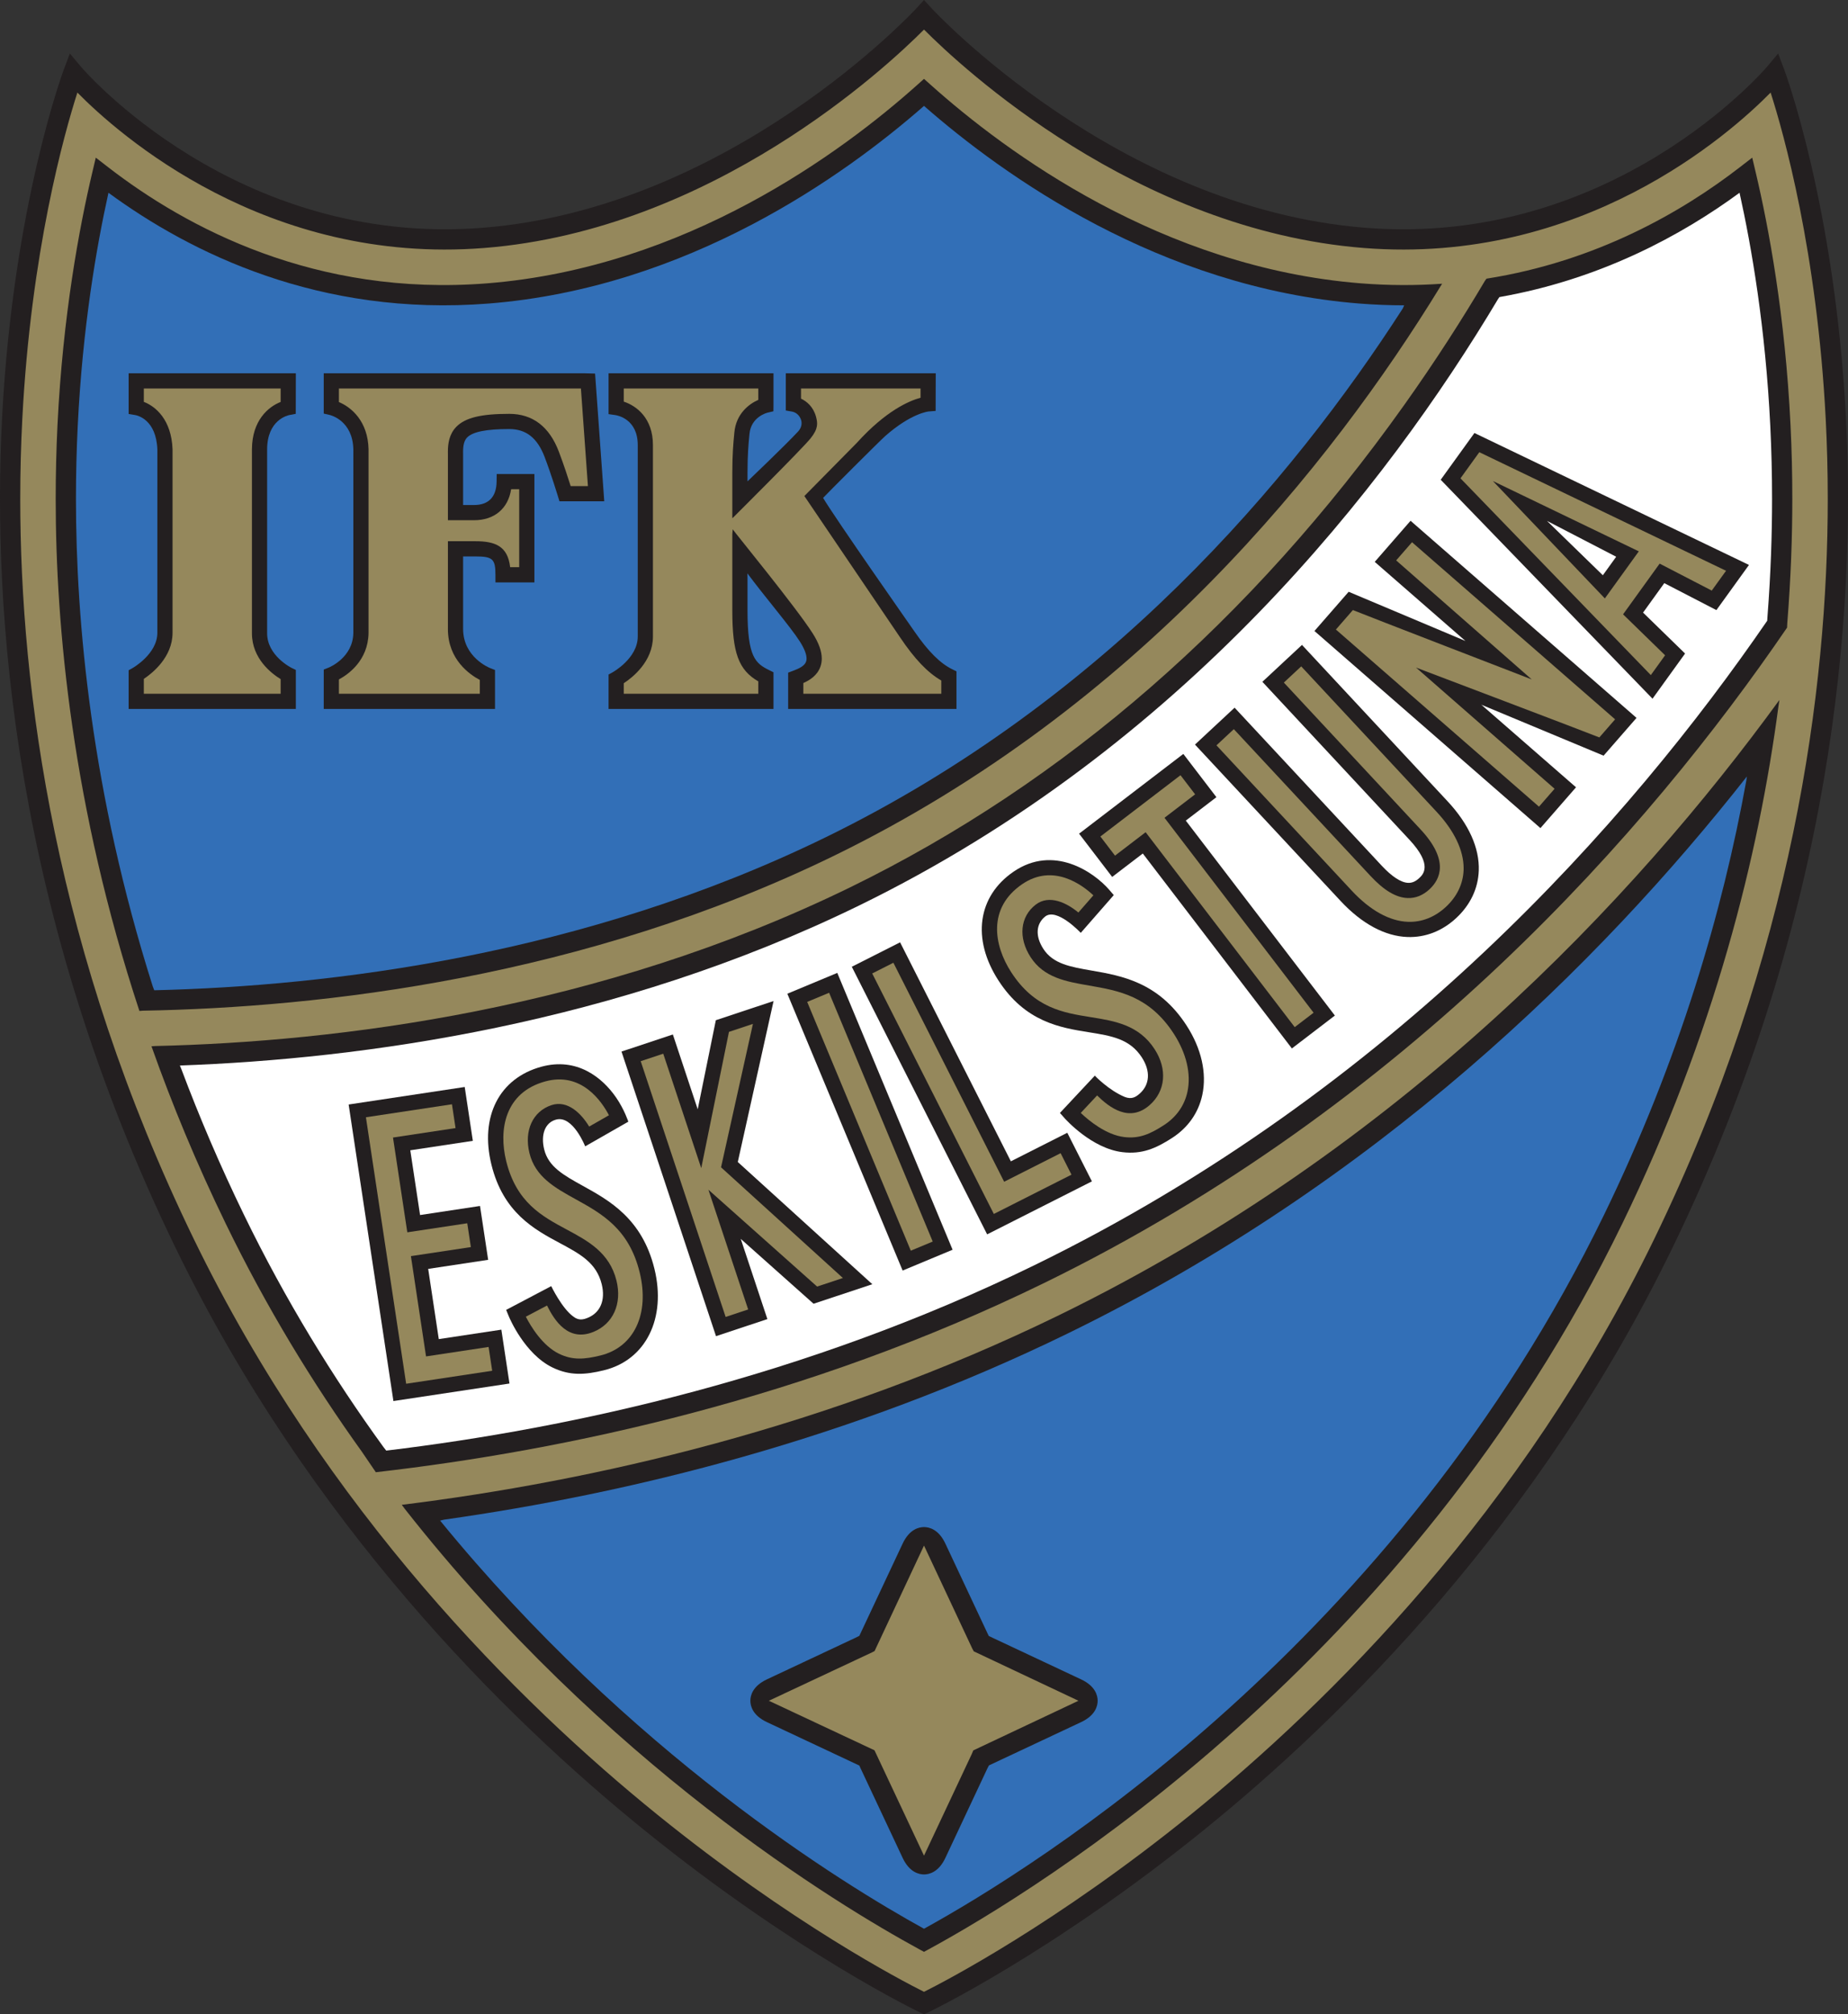 <?xml version="1.0" encoding="UTF-8"?>
<svg xmlns="http://www.w3.org/2000/svg" xmlns:xlink="http://www.w3.org/1999/xlink" width="545.55pt" height="594.53pt" viewBox="0 0 545.55 594.53" version="1.1">
<rect x="0" y="0" width="545.55" height="594.53" fill="#333333" stroke="none"/>
<g id="surface1">
<path style=" stroke:none;fill-rule:nonzero;fill:rgb(13.699%,12.199%,12.5%);fill-opacity:1;" d="M 270.57 2.418 C 270.031 3.008 215.871 61.422 142.477 67.234 C 69.473 73.016 24.355 20.242 23.91 19.707 L 20.625 15.789 L 18.82 20.57 C 18.668 20.965 3.867 60.77 0.617 123.203 C -2.379 180.754 4.074 269.984 51.816 368.277 C 91.441 449.863 149.023 506.848 190.352 540.285 C 235.148 576.531 271.137 593.754 271.496 593.926 L 272.777 594.531 L 274.055 593.926 C 274.414 593.754 310.402 576.531 355.199 540.285 C 396.527 506.848 454.109 449.863 493.734 368.277 C 541.48 269.984 547.93 180.754 544.934 123.203 C 541.684 60.77 526.883 20.965 526.734 20.57 L 524.93 15.789 L 521.645 19.707 C 521.195 20.242 476.078 73.016 403.078 67.234 C 329.68 61.422 275.523 3.008 274.984 2.418 L 272.777 0 L 270.57 2.418 "/>
<path style=" stroke:none;fill-rule:nonzero;fill:rgb(58.4%,53.299%,36.099%);fill-opacity:1;" d="M 258.602 517.539 L 258.148 516.59 L 226.973 501.977 L 257.406 487.711 L 258.184 487.312 L 272.777 456.176 L 286.98 486.477 L 287.457 487.387 L 318.367 501.977 L 287.336 516.621 L 286.867 517.719 L 272.777 547.695 L 258.602 517.539 "/>
<path style=" stroke:none;fill-rule:nonzero;fill:rgb(19.6%,43.5%,71.799%);fill-opacity:1;" d="M 253.691 521.102 L 226.398 508.285 C 222.148 506.289 221.516 503.477 221.516 501.977 C 221.516 500.477 222.148 497.664 226.398 495.664 L 252.586 483.367 L 253.684 482.82 L 266.469 455.598 C 268.465 451.348 271.277 450.715 272.777 450.715 C 274.277 450.715 277.09 451.348 279.086 455.598 L 291.496 482.023 L 291.914 482.871 L 319.156 495.668 C 323.406 497.664 324.039 500.477 324.039 501.977 C 324.039 503.477 323.406 506.289 319.156 508.285 L 291.945 521.062 L 291.488 521.945 L 279.086 548.355 C 277.09 552.605 274.277 553.242 272.777 553.242 C 271.277 553.242 268.465 552.605 266.469 548.355 L 253.965 521.73 L 253.691 521.102 M 129.926 448.805 C 185.891 517.332 248.535 555.914 272.777 569.266 C 306.137 550.891 412.246 484.727 473.566 358.48 C 495.867 312.566 508.578 268.801 515.527 230.418 L 515.703 229.176 C 471.918 284.824 406.449 349.051 315.199 393.578 C 250.797 425.008 185.629 440.816 131.105 448.523 L 129.926 448.805 "/>
<path style=" stroke:none;fill-rule:nonzero;fill:rgb(100%,100%,100%);fill-opacity:1;" d="M 113.219 427.121 C 98.309 406.578 84.254 383.73 71.988 358.48 C 64.941 343.977 58.855 329.688 53.605 315.719 L 53.105 314.488 C 106.875 312.555 181.676 302.367 253.57 267.285 C 349.441 220.5 409.324 143.422 442.242 88.266 L 442.641 87.684 C 472.645 82.402 496.535 69.367 513.531 56.895 C 517.082 72.887 521.184 96.641 522.609 125.742 C 522.953 132.816 523.133 140.047 523.133 147.23 C 523.133 157.637 522.758 169.23 521.789 181.832 L 521.699 183.215 C 481.18 242.172 411.32 321.723 305.363 373.426 C 237.785 406.402 169.188 421.516 114.02 428.145 L 113.219 427.121 "/>
<path style=" stroke:none;fill-rule:nonzero;fill:rgb(58.4%,53.299%,36.099%);fill-opacity:1;" d="M 142.945 73.195 C 210.336 67.855 261.793 19.766 272.777 8.727 C 283.762 19.766 335.215 67.855 402.605 73.195 C 466.961 78.293 510.48 39.734 522.707 27.32 C 526.562 39.355 536.43 74.285 538.977 123.77 C 539.352 131.086 539.574 138.914 539.574 147.219 C 539.574 203.391 529.422 281.121 488.355 365.664 C 449.246 446.188 392.395 502.477 351.59 535.516 C 311.867 567.68 279.32 584.613 272.777 587.887 C 266.23 584.613 233.684 567.68 193.965 535.516 C 153.156 502.477 96.305 446.188 57.195 365.664 C 16.129 281.121 5.977 203.391 5.977 147.219 C 5.977 138.914 6.199 131.086 6.578 123.77 C 9.125 74.285 18.988 39.355 22.844 27.32 C 35.074 39.734 78.59 78.293 142.945 73.195 M 119.492 445.336 C 178.672 520.641 247.105 562.113 271.348 575.309 L 272.777 576.086 L 274.203 575.309 C 306.316 557.832 415.977 490.727 478.945 361.094 C 506.102 305.18 519.207 252.402 525.016 208.465 L 525.305 206.59 C 482.441 265.449 413.406 339.004 312.578 388.203 C 244.16 421.59 174.836 437.172 118.605 444.152 L 119.492 445.336 M 110.949 434.527 C 167.273 428.074 238.148 412.879 307.988 378.801 C 415.918 326.133 486.766 244.938 527.559 185.25 L 527.621 183.957 C 528.695 170.543 529.109 158.23 529.109 147.23 C 529.109 139.949 528.934 132.621 528.582 125.453 C 527 93.105 522.141 67.133 518.344 51.047 L 517.277 46.527 L 513.605 49.367 C 496.551 62.551 471.277 77.145 438.824 82.25 L 438.352 82.91 C 431.656 94.219 423.777 106.535 414.629 119.406 C 369.398 183.035 314.328 230.98 250.949 261.91 C 176.699 298.141 99.305 307.488 45.816 308.734 L 44.719 308.812 C 50.738 325.801 57.961 343.285 66.609 361.094 C 78.617 385.816 92.32 408.262 106.863 428.523 C 107.383 429.25 110.949 434.527 110.949 434.527 M 42.172 298.305 C 94.578 297.379 172.281 288.652 246.359 252.504 C 335.934 208.797 393.062 137.109 425.324 84.391 L 425.734 83.742 C 418.098 84.285 410.105 84.285 401.777 83.629 C 343.055 78.977 296.996 44.938 274.77 25.059 L 272.777 23.277 L 270.785 25.059 C 248.555 44.938 202.492 78.977 143.773 83.629 C 93.16 87.637 55.027 67.211 31.949 49.367 L 28.277 46.527 L 27.211 51.047 C 23.41 67.137 18.555 93.109 16.969 125.453 C 16.621 132.621 16.441 139.949 16.441 147.23 C 16.441 184.988 21.316 238.207 41.156 298.387 L 42.172 298.305 "/>
<path style=" stroke:none;fill-rule:nonzero;fill:rgb(19.6%,43.5%,71.799%);fill-opacity:1;" d="M 45.082 291.094 C 26.949 233.879 22.422 183.379 22.422 147.23 C 22.422 140.047 22.598 132.816 22.945 125.742 C 24.367 96.648 28.469 72.887 32.02 56.895 C 56.211 74.645 94.359 93.539 144.246 89.59 C 203.062 84.93 249.316 51.82 272.777 31.258 C 296.234 51.82 342.488 84.93 401.309 89.59 C 405.809 89.945 410.215 90.117 414.523 90.117 L 414.133 91.016 C 381.422 141.824 326.68 206.656 243.734 247.129 C 172.168 282.055 97.184 291.051 45.535 292.277 L 45.082 291.094 "/>
<path style=" stroke:none;fill-rule:nonzero;fill:rgb(13.699%,12.199%,12.5%);fill-opacity:1;" d="M 102.922 325.996 L 116.141 413.52 L 150.406 408.344 L 148.004 392.449 C 148.004 392.449 132.973 394.719 129.535 395.238 C 129.035 391.906 126.91 377.84 126.406 374.512 C 129.801 373.996 144.109 371.836 144.109 371.836 L 141.707 355.941 C 141.707 355.941 127.398 358.102 124.008 358.617 C 123.516 355.355 121.613 342.766 121.121 339.508 C 124.555 338.988 139.586 336.719 139.586 336.719 L 137.188 320.824 L 102.922 325.996 "/>
<path style=" stroke:none;fill-rule:nonzero;fill:rgb(13.699%,12.199%,12.5%);fill-opacity:1;" d="M 232.43 293.297 L 266.465 375.004 L 281.215 368.859 L 247.176 287.152 L 232.43 293.297 "/>
<path style=" stroke:none;fill-rule:nonzero;fill:rgb(13.699%,12.199%,12.5%);fill-opacity:1;" d="M 251.461 285.34 L 291.414 364.324 L 322.34 348.68 L 315.078 334.336 C 315.078 334.336 301.516 341.199 298.418 342.766 C 296.516 339.008 265.719 278.129 265.719 278.129 L 251.461 285.34 "/>
<path style=" stroke:none;fill-rule:nonzero;fill:rgb(13.699%,12.199%,12.5%);fill-opacity:1;" d="M 318.559 246.059 L 328.324 258.824 C 328.324 258.824 335.07 253.668 337.367 251.91 C 339.926 255.258 381.379 309.449 381.379 309.449 L 394.07 299.738 C 394.07 299.738 352.617 245.547 350.059 242.203 C 352.355 240.445 359.098 235.285 359.098 235.285 L 349.332 222.52 L 318.559 246.059 "/>
<path style=" stroke:none;fill-rule:nonzero;fill:rgb(13.699%,12.199%,12.5%);fill-opacity:1;" d="M 372.664 201.234 L 416.094 247.867 C 423.062 255.352 420.086 258.129 418.965 259.172 C 417.891 260.172 416.855 260.617 415.707 260.574 C 413.613 260.5 410.91 258.746 407.891 255.504 L 364.465 208.871 L 352.77 219.762 L 395.77 265.934 C 402.02 272.645 408.84 276.32 415.492 276.559 C 420.777 276.746 425.766 274.805 429.918 270.938 C 434.066 267.07 436.363 262.234 436.551 256.949 C 436.789 250.297 433.609 243.23 427.355 236.516 L 384.359 190.344 L 372.664 201.234 "/>
<path style=" stroke:none;fill-rule:nonzero;fill:rgb(13.699%,12.199%,12.5%);fill-opacity:1;" d="M 405.836 165.836 C 405.836 165.836 422.168 180.074 432.613 189.184 C 419.297 183.574 398.137 174.664 398.137 174.664 L 388.039 186.238 L 454.754 244.414 L 465.258 232.371 C 465.258 232.371 447.977 217.305 437.309 208 C 450.914 213.668 473.398 223.035 473.398 223.035 L 483.121 211.883 L 416.41 153.707 L 405.836 165.836 "/>
<path style=" stroke:none;fill-rule:nonzero;fill:rgb(13.699%,12.199%,12.5%);fill-opacity:1;" d="M 425.312 141.602 L 487.84 206.223 L 497.453 192.891 C 497.453 192.891 487.234 182.938 485.051 180.809 C 486.492 178.809 489.875 174.113 491.316 172.113 C 494.031 173.516 506.699 180.074 506.699 180.074 L 516.316 166.742 L 435.27 127.801 L 425.312 141.602 M 456.688 153.742 C 466.23 158.684 474.676 163.059 477.117 164.324 C 475.773 166.184 474.516 167.926 473.176 169.785 C 471.207 167.871 464.391 161.238 456.688 153.742 "/>
<path style=" stroke:none;fill-rule:nonzero;fill:rgb(13.699%,12.199%,12.5%);fill-opacity:1;" d="M 162.73 379.605 L 149.422 386.617 L 150.199 388.504 C 150.387 388.953 154.852 399.602 163.078 403.602 C 168.277 406.125 172.766 405.789 178.324 404.426 C 190.664 401.395 196.777 389.074 193.191 374.469 C 189.562 359.684 179.863 354.316 172.066 350.004 C 166.395 346.863 161.91 344.383 160.652 339.262 C 159.582 334.902 160.879 331.301 164.211 330.438 C 169.145 329.164 172.75 338.344 172.75 338.344 L 185.488 331.066 C 185.488 331.066 184.32 327.48 181.91 323.973 C 177.805 317.996 170.305 311.98 159.801 314.848 C 147.375 318.238 141.594 329.578 145.07 343.73 C 148.555 357.934 157.789 362.887 165.211 366.867 C 171.281 370.121 176.078 372.695 177.641 379.062 C 178.785 383.73 177.242 387.434 173.504 388.953 C 172.137 389.512 170.801 389.809 169.223 388.562 C 165.883 386.156 162.73 379.605 162.73 379.605 "/>
<path style=" stroke:none;fill-rule:nonzero;fill:rgb(13.699%,12.199%,12.5%);fill-opacity:1;" d="M 211.324 301.117 C 211.324 301.117 207.867 318.09 205.973 327.414 C 203.27 319.27 198.637 305.328 198.637 305.328 L 183.473 310.367 L 211.375 394.367 L 226.539 389.332 C 226.539 389.332 221.496 374.145 218.676 365.656 C 226.027 372.207 240.172 384.801 240.172 384.801 L 257.52 379.039 C 257.52 379.039 219.637 344.629 217.805 342.965 C 218.34 340.562 228.367 295.453 228.367 295.453 L 211.324 301.117 "/>
<path style=" stroke:none;fill-rule:nonzero;fill:rgb(13.699%,12.199%,12.5%);fill-opacity:1;" d="M 319.051 275.336 L 328.797 264.188 L 327.531 262.715 C 322.891 257.305 311 249.207 299.215 257.273 C 288.586 264.543 286.832 277.148 294.754 289.387 C 302.695 301.664 313.043 303.32 321.355 304.652 C 328.156 305.742 333.531 306.602 337.094 312.109 C 339.703 316.145 339.453 320.141 336.422 322.805 C 335.273 323.812 334.066 324.547 332.051 323.766 C 327.293 321.797 323.199 317.48 323.199 317.48 L 312.902 328.484 L 314.258 330.012 C 314.578 330.379 322.285 338.977 331.367 340.059 C 337.109 340.746 341.238 338.957 346.043 335.848 C 350.73 332.812 353.805 328.43 354.934 323.164 C 356.316 316.719 354.664 309.445 350.285 302.676 C 342.016 289.891 331.094 287.996 322.316 286.473 C 315.926 285.363 310.875 284.488 308.008 280.062 C 305.574 276.293 305.836 272.754 308.484 270.559 C 311.93 267.711 319.051 275.336 319.051 275.336 "/>
<path style=" stroke:none;fill-rule:nonzero;fill:rgb(58.4%,53.299%,36.099%);fill-opacity:1;" d="M 133.422 325.926 C 133.754 328.117 134.152 330.762 134.484 332.953 C 131.051 333.473 116.016 335.742 116.016 335.742 L 120.242 363.719 C 120.242 363.719 134.551 361.559 137.941 361.047 C 138.273 363.238 138.672 365.879 139.004 368.074 C 135.609 368.586 121.305 370.746 121.305 370.746 L 125.773 400.344 C 125.773 400.344 140.805 398.074 144.238 397.555 C 144.57 399.746 144.969 402.387 145.301 404.578 C 141.805 405.109 123.398 407.887 119.902 408.414 C 119.285 404.328 108.641 333.848 108.023 329.762 C 111.52 329.234 129.926 326.453 133.422 325.926 "/>
<path style=" stroke:none;fill-rule:nonzero;fill:rgb(58.4%,53.299%,36.099%);fill-opacity:1;" d="M 244.762 293.016 C 246.352 296.832 273.762 362.629 275.352 366.445 C 273.316 367.289 270.914 368.289 268.879 369.137 C 267.293 365.324 239.883 299.523 238.293 295.711 C 240.324 294.863 242.73 293.863 244.762 293.016 "/>
<path style=" stroke:none;fill-rule:nonzero;fill:rgb(58.4%,53.299%,36.099%);fill-opacity:1;" d="M 263.738 284.156 C 265.641 287.914 296.438 348.793 296.438 348.793 C 296.438 348.793 310.004 341.93 313.105 340.363 C 314.105 342.344 315.309 344.727 316.312 346.703 C 313.156 348.301 296.547 356.703 293.391 358.297 C 291.527 354.609 259.352 291.004 257.488 287.316 C 259.449 286.324 261.777 285.148 263.738 284.156 "/>
<path style=" stroke:none;fill-rule:nonzero;fill:rgb(58.4%,53.299%,36.099%);fill-opacity:1;" d="M 348.496 228.805 C 349.844 230.566 351.465 232.688 352.812 234.449 C 350.516 236.207 343.77 241.367 343.77 241.367 C 343.77 241.367 385.227 295.555 387.785 298.902 C 386.035 300.238 383.965 301.82 382.215 303.16 C 379.656 299.816 338.203 245.625 338.203 245.625 C 338.203 245.625 331.461 250.781 329.164 252.539 C 327.816 250.777 326.195 248.656 324.848 246.895 C 327.738 244.684 345.602 231.02 348.496 228.805 "/>
<path style=" stroke:none;fill-rule:nonzero;fill:rgb(58.4%,53.299%,36.099%);fill-opacity:1;" d="M 384.133 196.684 C 386.969 199.73 424.074 239.574 424.074 239.574 C 429.32 245.207 432.078 250.961 432.078 256.254 C 432.078 256.434 432.074 256.613 432.07 256.789 C 431.926 260.859 430.121 264.617 426.859 267.656 C 423.598 270.691 419.723 272.223 415.652 272.074 C 410.215 271.883 404.473 268.699 399.051 262.879 C 399.051 262.879 361.945 223.031 359.113 219.988 C 360.723 218.488 362.629 216.711 364.238 215.211 C 367.078 218.258 404.609 258.562 404.609 258.562 C 408.566 262.812 412.145 264.938 415.547 265.059 C 417.898 265.141 420.074 264.266 422.02 262.453 C 423.676 260.91 425.07 258.77 425.07 255.934 C 425.07 253.004 423.586 249.332 419.375 244.812 C 419.375 244.812 381.844 204.508 379.008 201.461 C 380.617 199.961 382.523 198.184 384.133 196.684 "/>
<path style=" stroke:none;fill-rule:nonzero;fill:rgb(58.4%,53.299%,36.099%);fill-opacity:1;" d="M 416.844 160.035 C 419.957 162.75 473.68 209.598 476.797 212.312 C 475.277 214.055 473.312 216.309 472.141 217.652 C 469.344 216.488 418.039 197.039 418.039 197.039 C 418.039 197.039 455.852 230.121 458.93 232.805 C 457.48 234.465 455.77 236.426 454.324 238.086 C 451.207 235.371 397.484 188.523 394.371 185.809 C 395.945 184 398.168 181.449 399.383 180.059 C 402.18 181.234 452.176 200.527 452.176 200.527 C 452.176 200.527 415.23 168.074 412.164 165.402 C 413.621 163.727 415.383 161.707 416.844 160.035 "/>
<path style=" stroke:none;fill-rule:nonzero;fill:rgb(58.4%,53.299%,36.099%);fill-opacity:1;" d="M 436.711 133.469 C 439.844 134.973 505.117 166.336 509.547 168.465 C 508.066 170.516 506.48 172.715 505.328 174.312 C 502.617 172.91 489.945 166.352 489.945 166.352 L 479.148 181.32 C 479.148 181.32 489.367 191.273 491.555 193.406 C 490.402 195.004 488.816 197.203 487.34 199.254 C 483.922 195.723 433.562 143.68 431.148 141.18 C 432.5 139.305 435.355 135.344 436.711 133.469 M 440.715 141.973 L 473.77 176.625 L 483.793 162.73 L 440.715 141.973 "/>
<path style=" stroke:none;fill-rule:nonzero;fill:rgb(58.4%,53.299%,36.099%);fill-opacity:1;" d="M 175.199 393.105 C 181 390.734 183.668 384.805 181.996 377.996 C 179.957 369.684 173.539 366.242 167.332 362.914 C 160.008 358.984 152.438 354.926 149.426 342.66 C 147.164 333.449 149.012 322.438 160.98 319.176 C 171.762 316.23 177.734 325.258 179.77 329.168 C 177.992 330.188 175.844 331.414 173.93 332.508 C 171.645 328.734 167.613 324.586 162.801 326.18 C 157.281 328.012 154.668 333.699 156.297 340.328 C 158.02 347.355 163.789 350.551 169.898 353.93 C 177.652 358.219 185.676 362.656 188.836 375.535 C 191.84 387.77 187.191 397.637 177.254 400.07 C 172.551 401.223 169.043 401.512 165.039 399.566 C 160.156 397.195 156.742 391.547 155.23 388.625 C 157.133 387.621 159.469 386.391 161.484 385.328 C 163.762 389.914 167.84 396.109 175.199 393.105 "/>
<path style=" stroke:none;fill-rule:nonzero;fill:rgb(58.4%,53.299%,36.099%);fill-opacity:1;" d="M 222.273 302.203 C 220.84 308.66 212.859 344.531 212.859 344.531 C 212.859 344.531 243.969 372.789 248.828 377.203 C 245.684 378.246 242.57 379.281 241.219 379.73 C 239.418 378.125 209.129 351.145 209.129 351.145 C 209.129 351.145 219.652 382.824 220.867 386.488 C 218.781 387.184 216.305 388.004 214.219 388.699 C 212.914 384.777 190.445 317.129 189.145 313.211 C 191.23 312.516 193.703 311.691 195.797 311 C 197 314.633 207.016 344.781 207.016 344.781 C 207.016 344.781 214.723 306.91 215.199 304.555 C 216.496 304.125 219.238 303.215 222.273 302.203 "/>
<path style=" stroke:none;fill-rule:nonzero;fill:rgb(58.4%,53.299%,36.099%);fill-opacity:1;" d="M 339.387 326.172 C 344.09 322.039 344.672 315.562 340.859 309.672 C 336.215 302.488 329.02 301.336 322.066 300.223 C 313.859 298.91 305.379 297.551 298.52 286.949 C 293.363 278.984 291.504 267.977 301.746 260.973 C 310.926 254.691 319.535 261.211 322.777 264.258 C 321.434 265.797 319.801 267.668 318.352 269.328 C 314.953 266.512 309.785 263.914 305.758 267 C 301.145 270.535 300.535 276.762 304.242 282.496 C 308.176 288.574 314.672 289.699 321.547 290.891 C 330.281 292.406 339.316 293.977 346.52 305.109 C 350.246 310.875 351.68 316.953 350.547 322.227 C 349.676 326.301 347.273 329.711 343.609 332.078 C 339.539 334.715 336.32 336.137 331.898 335.605 C 326.512 334.961 321.434 330.746 319.051 328.48 C 320.516 326.91 322.32 324.984 323.875 323.32 C 327.531 326.906 333.418 331.422 339.387 326.172 "/>
<path style=" stroke:none;fill-rule:nonzero;fill:rgb(13.699%,12.199%,12.5%);fill-opacity:1;" d="M 37.977 110.176 L 37.977 122.184 L 39.883 122.5 C 40.52 122.605 46.121 123.785 46.457 132.684 L 46.453 186.824 C 46.418 193.039 39.203 197.141 39.133 197.18 L 37.98 197.824 L 37.977 209.25 L 87.336 209.25 L 87.336 197.738 L 86.07 197.121 C 85.996 197.09 78.809 193.508 78.859 186.84 L 78.859 132.602 C 78.906 124 84.82 122.617 85.492 122.488 L 87.312 122.141 L 87.336 110.176 L 37.977 110.176 "/>
<path style=" stroke:none;fill-rule:nonzero;fill:rgb(13.699%,12.199%,12.5%);fill-opacity:1;" d="M 95.566 110.176 L 95.566 122.066 L 97.32 122.473 C 97.598 122.535 104.133 124.141 104.312 132.648 L 104.309 186.824 C 104.184 194.094 97.277 196.938 96.984 197.059 L 95.574 197.621 L 95.566 209.25 L 146.133 209.25 L 146.133 197.746 L 144.703 197.188 C 144.371 197.059 136.715 193.953 136.715 185.609 C 136.715 185.535 136.715 167.895 136.715 164.23 C 138.426 164.23 140.34 164.23 140.34 164.23 C 145.434 164.23 146.262 164.988 146.262 169.656 L 146.266 171.898 L 157.762 171.898 L 157.762 139.91 L 146.633 139.91 L 146.605 142.129 C 146.551 146.664 144.246 149.059 139.934 149.059 C 139.934 149.059 138.273 149.059 136.715 149.059 C 136.715 145.66 136.715 133.879 136.715 133.879 C 136.711 133.695 136.707 133.52 136.707 133.348 C 136.707 131.254 137.078 129.973 137.91 129.117 C 139.547 127.438 143.613 126.629 150.348 126.637 C 155.336 126.641 158.652 129.273 160.797 134.922 C 162.801 140.203 164.652 146.301 164.672 146.363 L 165.156 147.953 L 178.383 147.953 L 175.676 110.258 L 172.672 110.176 L 95.566 110.176 "/>
<path style=" stroke:none;fill-rule:nonzero;fill:rgb(13.699%,12.199%,12.5%);fill-opacity:1;" d="M 220.641 169.227 C 225.762 176.125 233.379 185.023 236.125 189.336 C 237.434 191.391 238.105 193.109 238.105 194.375 C 238.105 194.695 238.062 194.988 237.973 195.25 C 237.539 196.555 235.867 197.336 234.129 197.984 L 232.672 198.527 L 232.672 209.25 L 282.363 209.25 L 282.363 198.148 L 281.109 197.531 C 277.559 195.789 274.047 192.305 269.996 186.438 C 269.152 185.219 246.492 152.883 242.988 146.953 C 243.887 145.953 259.773 130.062 261.355 128.676 C 269.027 121.93 274.086 121.449 274.145 121.445 L 276.211 121.281 L 276.242 110.176 L 231.98 110.176 L 231.98 121.156 L 233.867 121.492 C 234.219 121.559 235.512 121.887 236.254 123.375 C 236.895 124.594 236.789 126.168 235.488 127.484 C 231.621 131.633 220.672 142.07 220.672 142.07 L 220.672 139.598 C 220.672 134.164 220.98 130.941 221.184 128.809 L 221.254 128.074 C 221.719 123.023 226.406 121.844 226.605 121.793 L 228.324 121.383 L 228.344 119.609 L 228.344 110.176 L 179.656 110.176 L 179.656 122.23 L 181.605 122.504 C 182.285 122.602 188.285 123.672 188.27 131.387 L 188.27 187.898 C 188.25 194.328 180.906 198.402 180.832 198.441 L 179.66 199.078 L 179.656 209.25 L 228.344 209.25 L 228.344 198.422 L 227.094 197.805 C 223 195.785 220.672 193.961 220.672 180.156 L 220.672 170.566 L 220.641 169.227 "/>
<path style=" stroke:none;fill-rule:nonzero;fill:rgb(58.4%,53.299%,36.099%);fill-opacity:1;" d="M 82.852 114.66 C 82.852 116.281 82.852 117.316 82.852 118.633 C 79.219 120.055 74.422 124.074 74.375 132.586 C 74.375 132.586 74.375 186.895 74.375 186.93 C 74.375 194.441 80.227 198.84 82.852 200.441 C 82.852 201.633 82.852 203 82.852 204.766 C 79.016 204.766 46.297 204.766 42.461 204.766 C 42.461 202.973 42.461 201.527 42.461 200.371 C 44.988 198.68 50.898 193.984 50.938 186.836 L 50.938 132.602 C 50.613 123.906 45.984 119.973 42.461 118.613 C 42.461 117.293 42.461 116.273 42.461 114.66 C 46.297 114.66 79.016 114.66 82.852 114.66 "/>
<path style=" stroke:none;fill-rule:nonzero;fill:rgb(58.4%,53.299%,36.099%);fill-opacity:1;" d="M 171.492 114.66 C 171.734 118 173.289 139.605 173.562 143.469 C 171.59 143.469 169.977 143.469 168.469 143.469 C 167.777 141.277 166.445 137.168 164.988 133.328 C 162.18 125.918 157.254 122.156 150.352 122.148 C 142.012 122.141 137.328 123.289 134.699 125.984 C 132.594 128.148 132.223 130.949 132.223 133.309 C 132.223 133.523 132.227 133.734 132.23 133.945 C 132.23 133.953 132.23 153.543 132.23 153.543 L 139.934 153.543 C 145.98 153.543 150.008 150.09 150.891 144.395 C 151.902 144.395 152.211 144.395 153.273 144.395 C 153.273 147.844 153.273 163.965 153.273 167.41 C 152.113 167.41 151.723 167.41 150.602 167.41 C 149.895 161.133 146.117 159.742 140.34 159.742 L 132.23 159.742 L 132.23 185.344 C 132.23 185.449 132.227 185.555 132.227 185.66 C 132.227 194.719 138.715 199.133 141.648 200.68 C 141.648 201.895 141.648 203.082 141.648 204.766 C 137.797 204.766 103.902 204.766 100.051 204.766 C 100.051 203.039 100.051 201.77 100.051 200.535 C 102.805 199.047 108.652 194.965 108.797 186.863 L 108.797 132.602 C 108.621 124.297 103.703 120.191 100.051 118.676 C 100.051 117.371 100.051 116.297 100.051 114.66 C 104.203 114.66 169.395 114.66 171.492 114.66 "/>
<path style=" stroke:none;fill-rule:nonzero;fill:rgb(58.4%,53.299%,36.099%);fill-opacity:1;" d="M 216.211 152.965 C 216.875 152.305 236.746 132.535 239.27 129.41 C 241.641 126.465 241.383 124.875 240.895 122.988 C 240.105 120.105 238.199 118.469 236.465 117.664 C 236.465 116.582 236.465 115.98 236.465 114.66 C 240.223 114.66 268.004 114.66 271.758 114.66 C 271.758 115.867 271.758 116.32 271.758 117.391 C 268.457 118.285 261.566 121.176 252.961 130.691 L 237.457 146.406 C 237.457 146.406 264.969 187.012 265.637 188.008 C 270.02 194.527 273.832 198.512 277.879 200.859 C 277.879 201.988 277.879 203.121 277.879 204.766 C 274.039 204.766 240.996 204.766 237.152 204.766 C 237.152 203.375 237.152 202.68 237.152 201.598 C 238.98 200.789 241.32 199.383 242.227 196.676 C 242.473 195.949 242.594 195.184 242.594 194.379 C 242.594 192.207 241.703 189.75 239.91 186.93 C 235.023 179.254 217.129 157.449 216.309 156.23 L 216.188 157.672 C 216.188 168.469 216.188 180.113 216.188 180.176 C 216.188 192.66 218.008 197.719 223.855 201.105 C 223.855 202.184 223.855 203.195 223.855 204.766 C 220.031 204.766 187.969 204.766 184.141 204.766 C 184.141 203.367 184.141 202.605 184.141 201.656 C 186.719 199.969 192.734 195.254 192.754 187.906 C 192.754 187.906 192.754 131.363 192.754 131.352 C 192.754 123.391 187.875 119.773 184.141 118.539 C 184.141 117.203 184.141 116.242 184.141 114.66 C 187.969 114.66 220.031 114.66 223.855 114.66 C 223.855 116.105 223.855 116.875 223.855 118.031 C 220.996 119.27 217.289 122.203 216.789 127.664 L 216.723 128.383 C 216.508 130.602 216.188 133.949 216.188 139.598 C 216.188 139.598 216.188 145.355 216.188 152.535 L 216.211 152.965 "/>
</g>
</svg>
